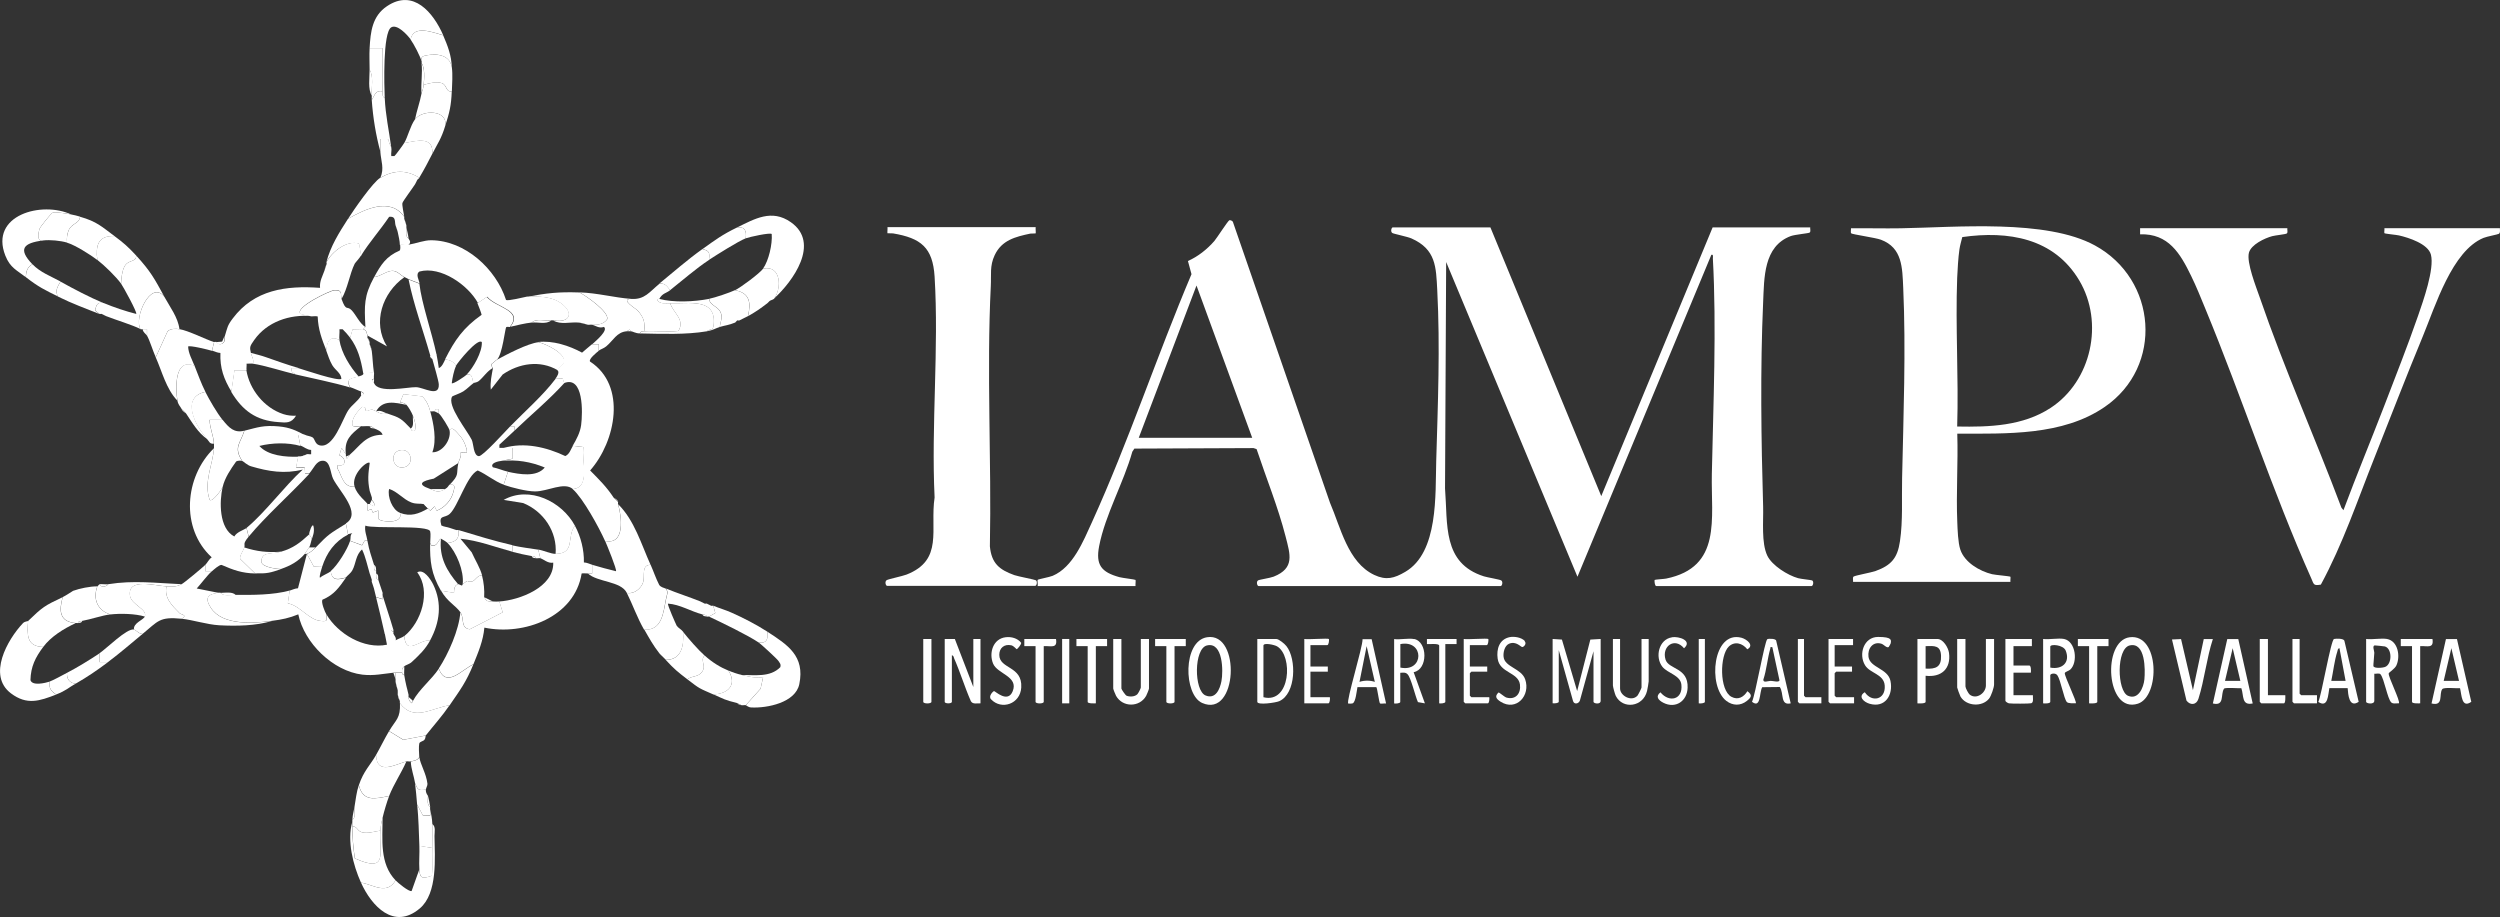 <svg viewBox="0 0 2446.5 897.4" version="1.1" xmlns="http://www.w3.org/2000/svg" id="Capa_2">
  
  <rect x="0" y="0" width="2446.5" height="897.4" fill="#333333" stroke="none"/>
  
  <defs>
    <style>
      .st0 {
        fill: #fff;
      }
    </style>
  </defs>
  <g id="_9m9waX">
    <g>
      <path d="M283.5,578l-1.8,12.4c12.3,2.4,20.4,16.3,32.5,17.3,6.9.6,5.4-.6,5.3-6.4,11.1,18.9,36.7,34.3,59.2,29.6-.8-3.5-1.3-7.1-2.1-10.6h8.5c.5,1.6,3,3.5,2.1,6.3,2.4-1.5,6.5-2.7,8.4-4.2,1.8,19.9,14.5,3.3,25.4,4.2-4.8,8.9-10.7,14.4-18,21.2-2.3,2.2-5.9,2.9-7.4,4.2-2.6,2.4-2.3,3.1-2.1,6.3-2.1,0-4.2,0-6.4,0-.7,0-1.4,0-2.1,0-10.6,1.1-19.1,3.2-30.4,1.9-28.8-3.5-56.8-30.9-62.7-59-8.8,3.6-16,5.1-25.4,6.3-18.2,2.5-48.7,4.9-60.2-12.8-6.2-9.6-3.2-13.2,7.3-14.7.7,0,1.4,0,2.1,0,2.9,3.7,10.2,2.1,14.8,2.1,16.8.2,36.7.2,52.9-4.2h0Z" class="st0"></path>
      <path d="M579.6,336.9h6.3v6.4c-2,1.7-10.1,8.1-8.5,10.5,36.2,23.5,25.2,78.2.1,106.6,9.1,9.2,16.2,16.2,23.1,26.7l4.2,4.2c.2.6-.2,1.4,0,2.1,3.6,12.1,7.1,40.1-12.7,36-5.8-13-21.5-41.8-31.7-50.8,18-1.5,8.1-28.3,10.6-41.1l-10.6-1.2c3.7-6.3,7.3-12.9,8.3-20.3,1.6-12.3,2.5-48.7-16.7-41.1l-1.4-4.4-7.1.2c5.2-7,1.9-8,2.1-8.5,1.4-3.2,5.5-5.3,6.1-7.8,2.3-8.6-18.1-18.2-25.2-19.7,14.4-1.7,30.7,3.6,43.1,10.4,3.1-2.9,6.7-5.5,9.8-8.3h0Z" class="st0"></path>
      <path d="M562.7,514.6c5.7,10.6,9,23.7,8.7,35.8,3,.1,5.5,1.5,8.2,2.3v8.5c-1.4.1-2.8,0-4.2,0-2.1.1-4.2-.4-6.2,0-6.8,42.7-56.4,61.1-95.2,53-1.1,12.8-6,24.2-10.7,35.8-11.2,5-26.5,23.9-33.9,4.2,9.4-14.4,19.8-37.8,21.1-55,4.2,6-.3,15.3,9.2,16.6l32.2-16.6-3.3-10.6c19.9-1.3,53.5-14,52.8-38-5.2,1-9.3-3.3-12.6-4.3l-2.1-8.5c5.1.8,12.6,4.3,16.9,4.2,20-.4,10.5-17.1,19-27.5h0Z" class="st0"></path>
      <path d="M516.2,290.3c11-.3,23.3-.5,32.8,6.3,12.9,9.2,9.3,19.8-7.4,16.9h-2.1c-6,.8-14.7-2.3-19,2.1-7.1.8-14.2,2.6-21.1,4.2,13.2-16.5-13.4-18.5-22.6-29.4l-9.1,6.1c-9.6-17.5-36.3-36.4-57.2-30.8-4.2,2.7-.3,8.4.1,11.7-3.5-1.6-7.1-2.6-10.6-4.2-1.4-.7-2.7-1.4-4.2-2.1-3.8-1.7-6.7-6-11.6-6.1-5.6-.1-12.2,5.6-18,6.1,6.5-11.9,11.6-20.2,24.9-25.9,1.1-1.6.5-3.9.5-5.8,2.7-.3,5.9.4,8.5,0,6.9-1.1,14.9-4.4,22.1-4.3,33.1.4,63.1,28,73,58.4,1.9,1.3,17.1-2.6,21.2-3.4h0Z" class="st0"></path>
      <path d="M353.3,250.1c-2,3.2-5.7,7-6.2,8-4.8,9.6-7,24.6-12.8,34.3-1.4-4,1.6-9.1-7.2-8.5-4.1.3-39.5,17-33,23.3l10.6,2.1c-21.3-1.8-43.4,5.6-55.9,23.4-4.2,6-4.7,6.8-3.3,12.6.7,3.2,3.3,6.4,2.1,10.6-2-.3-4.3.1-6.3,0,.2,2-.3,4.4,0,6.3h-11.7c0-.1-3.1,21.1-3.1,21.1-7.4-12.2-11.4-23.1-10.8-37.9-3-.1-5.5-1.5-8.2-2.3l2.1-8.5c.6.2,1.4-.2,2.1,0,.9.3,2.5,4.1,6.5,1.2,2.8-2,1.4-5.5,2-7.5,2.4-7.7,2.2-9.6,7.6-16.7,21.1-28.1,52.1-32.3,85.4-29.9-.6-6.6,2.4-11.3,4.3-16.8l2.1-6.4c.3-.6-.3-1.6,0-2.1,5.3-10,19.8-21.8,31.9-18.1l2,11.8h0Z" class="st0"></path>
      <path d="M209.4,438.4c-1,16.4-10.4,33.2-4.2,50.8,2.7,2.5,11.9-10.4,12.7-12.7-3.3,14.3-3.7,40.6,11.4,48.5,2.4-4.5,9.7-6.5,11.9-8.3l2.1,8.5c-6.2,7.5-3.2,7.2-4.2,10.6-1.2,3.9-4.8,8.1-4,11.2l14.6,14.2c-12.8-.3-21.2-3.3-32.9-8.4-2.5,0-7.3,4.4-9.5,6.3h-6.4v-6.3c2-2,3.6-5.6,6.3-7.4-30.8-28.3-26.6-78.8,2.2-106.8h0Z" class="st0"></path>
      <path d="M757.3,292.5c8-10.2,7.1-33.5-10.6-29.6,5.6-7.9,9.3-24.1,8.5-33.9-1.6-1.6-21.9,2.9-25.4,4.2.9-7-.6-11.6-8.5-10.6,17-8.3,33.9-18.4,52.7-5.1,29,20.4,2,57.9-16.8,74.9h0Z" class="st0"></path>
      <path d="M636.7,552.7c-9.4.2-5.4,10.8-7.3,17-1.9,6.2-9,12-16,10.5-5.8-11.7-28.7-10.3-38.1-19,1.4,0,2.8.1,4.2,0v-8.5c7.5,2.3,15.6,4.4,23.3,6.3,1.2-1.1-8.9-25.8-10.6-29.6,19.8,4.2,16.3-23.8,12.7-36,16,15.8,22.6,39.1,31.7,59.2h0Z" class="st0"></path>
      <path d="M27.5,607.7c-.9,13.4-1.8,24.9,14.8,25.4-7.6,10.1-12.2,19.2-12.5,32.5,1.9,5.9,14.4,2.8,18.9,1.4-1.2,6.3,1.3,9.5,6.3,12.7-16.2,6.2-28.5,10.7-44.3-1.2-23.2-17.5-3.5-52.5,11.7-68.6,1.9-2,4.8-1.8,5.1-2.2h0Z" class="st0"></path>
      <path d="M729.8,690.2l14.5-16.2,2.5-11.3c-7.9,1.3-14.2-.7-21.2-2.1,12.8-.3,27.9,2.6,38-7.7.9-3-.6-4.1-1.9-6.2-1.1-1.8-16.9-16.3-19.2-17.9,7.9,1,9.3-3.6,8.5-10.6,19.7,12.8,36.9,23.7,31.2,51.3-3.7,18.1-31.5,23.7-47.3,22.8-2.8-.2-4.5-2.1-5.1-2.2h0Z" class="st0"></path>
      <path d="M433.6,34.4c-9.5-2.5-29.1-10.7-31.7,4.2-3.4-4.6-13.3-15.4-19.1-11.8-8.3,5.2-6.8,57.5-6.3,68.9-2.8-1-2-4-2.1-6.3-.6-14,.4-28.3,0-42.3h-12.7c.9-15.9,2.5-31.4,17.1-41.1,25.9-17.3,45.2,6.4,54.9,28.4h0Z" class="st0"></path>
      <path d="M200.9,552.7v6.3h6.4c-4.7,4.2-10.3,12-14.8,16.9l21.1,4.2c-10.5,1.5-13.4,5.1-7.3,14.7,11.4,17.7,42,15.3,60.2,12.8-16,4.9-35.2,5.2-51.9,4.3-12.2-.7-25.9-5.3-36.9-6.4,6.5-3.6-.6-4.1-1.9-5.4-7.5-7.5-15.2-14.8-12.9-26.3,6.5.2,8.9.8,14.8-2.1,2.5-1.2,20.4-16.2,23.3-19h0Z" class="st0"></path>
      <path d="M160.8,290.3c-13.5-17.1-30.1,21.4-23.3,31.7-8.4-4.2-23.9-8.8-33.8-12.7l-4.2-2.1c-.6-.2-1.5.2-2.1,0l-4.3-3.5c1.3-5.5,2.2-8.5,8.5-7.1,9.8,4.1,21.4,8,31.7,10.6,1.3-1.2-12.8-26.8-14.8-29.6.2-5.2.9-12.3,3.3-16.8,3.8-7.1,11.6-3.8,11.5-10.7,14.1,15.5,17.6,22.1,27.5,40.2h0Z" class="st0"></path>
      <path d="M423.1,806.5c3.5,2.2,2.1,8,2.1,11.6.3,21.1,3.3,56-14.4,70.9-25.3,21.4-47.2-2.3-57.6-25.4,12.8,2.5,25.4,12.3,33.9-2.1,2.3,2.4,12.8,11.2,15.7,10.5l7.5-21.1c.6,9.5,3.7,9,12.4,6,.7-9,.1-18.2.3-27.2.1-7.7.4-15.6,0-23.3h0Z" class="st0"></path>
      <path d="M395.6,212.1c.1.7-.1,1.4,0,2.1l2.1,6.4c.1.7-.1,1.4,0,2.1.1,3.4-1.3,8.8,2.1,10.6.1,1.1,3.4,3.2,0,6.4-2.6.4-5.7-.3-8.5,0,0-3.5-1.3-9.1-2.1-12.7-.7-3.1-1.3-4-2.1-6.4-1.1-3.3.8-9.3-6.3-8.4-8.7,13-19.3,24.7-27.5,38l-2-11.8c-12.1-3.6-26.6,8.1-31.9,18.1,4.1-15.7,12.5-28.9,21.1-42.3,16.4-9.4,41.1-21.5,55-2.1h0Z" class="st0"></path>
      <path d="M685.4,588.6l4.2,2.1c.6.2,1.5-.2,2.1,0l4.2,2.1c.6.2,1.5-.2,2.1,0l2,7.1-6.2,3.5c-.5-.2-1.4.2-2.1,0-.8-2.1-2.6-1.7-4.2-2.1-11.8-3.1-22-9.8-33.8-10.6-.9.8,7.8,20.3,8.5,21.6,1.3,2.1,4.2,3.3,6.3,5.9,1,12.9-1.1,27.5-16.9,27.5-.7-.7-1.5-1.4-2.1-2.1l-4.2-4.2c-6.3-8.1-9.8-14.6-14.8-23.3,17.6,1.1,18.6-16.7,21.5-30.5.7-3.5,2.4-6.3-.3-9.7,10.5,4.4,22.8,8.3,33.8,12.7Z" class="st0"></path>
      <path d="M463.3,650c-7.1,17.5-13,25.2-23.3,40.2-17.5,2.5-35,16.5-48.7-2.1,0-.7,0-1.4,0-2.1l-2.1-6.3c-.1-1.4.2-2.9,0-4.2l-2.1-8.5c0-.7,0-1.4,0-2.1v-6.3c2.1,0,4.2,0,6.4,0,0,1,1,2,2.1,2.1.4,3,1.4,7.4,2.1,10.6l2.1,8.5c.2.6-.2,1.5,0,2.1-.1,2.8,1,4.7,3.2,6.3l1-2.1c6.1-11.5,18.5-21.2,25.4-31.7,7.4,19.7,22.7.8,33.9-4.2h0Z" class="st0"></path>
      <path d="M69.8,209.9c-3.9-.7-16.1-3-18.6-1.6-1.3.8-12,13.6-12.6,15.9-.9,2.9-3.1,12.9,3.7,11.1-19.8,2.5-24.8,8.5-10.6,23.3-5,2.7-6.4,7.2-6.4,12.7-8.7-6.8-15.4-9.2-20.1-21.2-15.6-39.7,35.8-53.6,64.5-40.2h0Z" class="st0"></path>
      <path d="M175.6,322.1c8.9,1.5,24.6,9.6,33.9,12.7l-2.1,8.5c-3.5-1.1-21.8-5.6-23.3-4.2.2,6.6,3.9,12.9,6.3,19-19.6-8.2-18.8,20.9-16.9,33.9-10.9-11.4-14.9-28.4-21.1-42.3l11.6-25.4c2.8-2.8,8-2.8,11.6-2.1h0Z" class="st0"></path>
      <path d="M617.7,292.5c-11.6.2,4.8,9.6,6.4,11.5,5.8,6.6,7.3,11,6.2,20.2-1.8.1-3.7,0-4.2,2.1-3.9,0-7-2-8.5-2.1l-1.6-1.7-2.6,1.7c-9.8.7-13.1,8.9-20.2,14.8-2.4,2-5.8,2.9-7.3,4.2v-6.4h-6.3c3.8-3.4,15.9-13.6,11.4-16.9-4.8,1.8-8.2-1.3-11.4-2.1,5.4.3,11.5-.7,14.7-5.5,1.7-7.3-20.9-23-27.3-26.2,17.9.6,34.1,5.2,50.8,6.4h0Z" class="st0"></path>
      <path d="M217.9,410.9c6.1,7.6,11.2,13.1,21.1,10.6-3.7,12.3-10.9,16.1-2.1,29.6-1.5-.5-4.4-.4-5.8.5-5.3,7.4-11.1,16-13.2,24.9-.8,2.3-10,15.2-12.7,12.7-6.2-17.5,3.2-34.4,4.2-50.8,0-1.4,0-2.9,0-4.2-.5-8.8-4.1-14.8-4.2-23.3h12.7Z" class="st0"></path>
      <path d="M410.4,174c-.5.8-1.7,1.4-2.1,2.1l-2.1,4.2c-2.4,3.8-11.8,16.3-12.4,18.4-.5,1.9,1.3,10.1,1.8,13.3-13.9-19.4-38.6-7.3-55,2.1,5.3-8.3,24.5-36.2,31.7-40.2,13.4-7.5,24.9-7.9,38.1,0h0Z" class="st0"></path>
      <path d="M372.3,148.6c-.3-4.2.1-8.5,0-12.7l8.3.2c-.8,3.4,1.8,6.1,2.3,8.2.6,2.3-.4,5.8,0,8.4h3.1c.7-.3,8.5-10.9,9.5-12.7,11.8-2.2,29.1-7.3,27.5,10.6-4.5,8.8-7.5,14.6-12.7,23.3-13.2-7.9-24.7-7.5-38.1,0,4.1-8.9.6-16.4,0-25.4h0Z" class="st0"></path>
      <path d="M636.7,552.7c2.9,6.5,5.1,13.3,8.4,19.7,1.5,2.2,4.2,2.7,6.4,3.6,2.7,3.3,1,6.2.3,9.7-2.8,13.9-3.8,31.6-21.5,30.5-6.8-11.8-11.1-24.4-16.9-36,7,1.6,14.1-4.3,16-10.5,1.9-6.3-2.2-16.8,7.3-17h0Z" class="st0"></path>
      <path d="M162.9,573.8c-2.3,11.5,5.4,18.8,12.9,26.3,1.3,1.3,8.4,1.9,1.9,5.4-21.8-2.2-23,2.4-38.1,14.8-3.3.4-6.6-3.9-8.5-4.2-.9-6.5,9.3-9.4,10.6-12.7,2.8-7.4-13.3-11.5-14.6-20.6-2.4-17.9,25.4-9.3,35.7-9h0Z" class="st0"></path>
      <path d="M137.5,322.1c-6.8-10.3,9.8-48.8,23.3-31.7,5.5,10,13.4,20.2,14.8,31.7-3.6-.6-8.8-.6-11.6,2.1l-11.6,25.4c-2.9-6.5-5.6-15.8-8.5-21.1v-6.3h-4.2c-.4-.3-1.5.3-2.1,0h0Z" class="st0"></path>
      <path d="M655.8,284c-4.1,3.2-7.5,2.8-10.6,8.5,0,.1-2.2-.2-2.1,1,3,4.5,8.1,3,12.7,3.2,3.1,9.7,14.9,16,8.1,27.2-11.1,1.1-22.4-.3-33.5.3,1-9.1-.5-13.5-6.2-20.2-1.7-1.9-18-11.4-6.4-11.5,13.1.9,17.9-7,27.5-14.8,5.4-1,7.7,2.5,10.6,6.4Z" class="st0"></path>
      <path d="M177.7,571.7c-5.9,2.9-8.3,2.3-14.8,2.1-10.3-.3-38.1-8.9-35.7,9,1.2,9.1,17.4,13.2,14.6,20.6-9.4-2.9-23.9-3.2-33.8-2.1-12.7-4-17.2-15.2-12.7-27.5l2.1-2.1c1.2,3.5,6.5,2.8,8.5,0,24.8-4,47-1.1,71.9,0h0Z" class="st0"></path>
      <path d="M61.3,584.4c-3.8,13.2-3.3,24.1,12.7,25.4-11.9,5.6-24.2,13.2-31.7,23.3-16.6-.5-15.7-12-14.8-25.4,14.2-13.7,16-14.9,33.8-23.3Z" class="st0"></path>
      <path d="M566.9,286.1c6.4,3.3,29,19,27.3,26.2-3.1,4.8-9.2,5.9-14.7,5.5-1.2-.3-2.9.2-4.2,0-1.6-.2-4.2-1.7-8.5-2.1-8.3-.9-18.3,2.4-25.4-2.1,16.7,2.9,20.3-7.7,7.4-16.9-9.5-6.8-21.8-6.6-32.8-6.3,19.4-3.6,30.5-4.9,50.8-4.2h0Z" class="st0"></path>
      <path d="M391.3,688c13.6,18.6,31.1,4.7,48.7,2.1-7.4,10.8-15.5,19.7-23.3,29.6l-22,4.2-13.9-8.5c6.7-11.4,11.2-12.2,10.6-27.5Z" class="st0"></path>
      <path d="M368.1,738.8c.5,20,18.4,9.5,29.6,6.3-5,11.5-12.3,22.1-16.9,33.8-13.7,2.8-25.5,5.9-29.6-10.6,4.6-13.8,11.2-19.6,16.9-29.6h0Z" class="st0"></path>
      <path d="M95.2,573.8c-4.5,12.3,0,23.5,12.7,27.5-7.6.8-19,4.8-27.5,6.3-1.7.3-3.6,0-4.2,2.1-.7.2-1.6-.2-2.1,0-16-1.3-16.4-12.2-12.7-25.4,3.4-1.6,9.6-5.9,10.1-6.1,6.6-2.4,16.5-4.4,23.7-4.4h0Z" class="st0"></path>
      <path d="M416.7,719.8c-.4.5-.1,2.5-1.3,4.1-1.2,1.6-4.6,1.7-5.1,3.7-.6,2.4-.3,10.3,0,13.3-2,3.3-5.1,3.5-8.5,4.2-1.3.3-3.1-.3-4.2,0-11.2,3.2-29.1,13.7-29.6-6.3,4.3-7.5,8.1-15.5,12.7-23.3l13.9,8.5,22-4.2h0Z" class="st0"></path>
      <path d="M757.3,292.5c-1,.9-3.1,1.2-4.2,2.1l-2.1,2.1c-7.4,5.6-10.8,8.1-19,12.7,3.1-12.7,2.1-22.7-12.7-25.4,5.5-2.6,24.3-16.6,27.5-21.1,17.6-3.9,18.6,19.4,10.6,29.6h0Z" class="st0"></path>
      <path d="M655.8,296.7c17.8.9,46.3-6.1,42.5,22.3-.6,4.7-4,2.6-6.5,5.2-20.7,3.5-44.3,2.5-65.6,2.1.6-2,2.4-2,4.2-2.1,11.1-.6,22.4.8,33.5-.3,6.7-11.2-5.1-17.5-8.1-27.2Z" class="st0"></path>
      <path d="M380.8,779c-2.2,5.7-5,15.2-6.4,21.2-1.2,5.1-1.7,6.5-2.1,12.7-5.5.6-10,2.5-15.7,2-7.6-.6-5.9-6-11.8-6.3,0-1.4,0-2.8,0-4.2,0-.7,0-1.4,0-2.1,3.7-2.4,1.8-8.7,2.1-12.7,1.2-7.2,1.9-14.2,4.2-21.2,4.1,16.5,15.9,13.4,29.6,10.6Z" class="st0"></path>
      <path d="M112.1,231.1c8.9,6.6,13,10.2,21.2,19,.1,6.9-7.7,3.6-11.5,10.7-2.4,4.5-3.1,11.6-3.3,16.8-4.9-6.8-16.4-18-23.3-23.3-1.7-14.2.7-23.9,16.9-23.3h0Z" class="st0"></path>
      <path d="M112.1,231.1c-16.2-.7-18.6,9.1-16.9,23.3-6.7-5.1-21.9-14.7-29.6-16.9-.4-4.3,0-8.1,1.6-12.1,2.9-6.9,10.7-6.6,11.1-13.3,16.5,4.7,21.3,9.7,33.8,19h0Z" class="st0"></path>
      <path d="M406.1,116.9c7-9.8,32.4-9.6,29.6,6.3-4.1,13.3-7.2,16.6-12.7,27.5,1.6-17.9-15.7-12.8-27.5-10.6,3.6-6.1,5.9-16.7,10.6-23.3h0Z" class="st0"></path>
      <path d="M689.6,641.5c7.4,6.7,15.1,11.4,23.3,14.8,8.5,13.7,0,22.7-14.8,23.3-14.2-6.3-12.8-5.1-25.4-14.8,4.8-3.9,10.7-1.8,14.6-7.7,4-6.1-2.6-11,2.3-15.6h0Z" class="st0"></path>
      <path d="M190.4,358c3.2,8.1,6.7,17.8,10.6,25.4-24.9,5.7-9.2,34,2.1,46.5-9.4-6.2-15.2-16.7-21.1-25.4l-4.2-4.2c-1.6-3-3.6-4.3-4.2-8.5-1.9-12.9-2.7-42.1,16.9-33.9h0Z" class="st0"></path>
      <path d="M374.4,800.2c0,21.4-3.1,44.8,12.7,61.3-8.5,14.4-21,4.6-33.9,2.1-7.7-17.1-13.7-40.7-8.5-59.2,0,1.4,0,2.8,0,4.2.1,10.7.9,20.9,2.5,31.4,33,14.7,23.7-4.9,25-27.1.4-6.2,1-7.6,2.1-12.7h0Z" class="st0"></path>
      <path d="M414.6,83c5.5-1.5,12-3.5,17.6-1.7,5.3,1.6,3.8,9.1,9.9,8.1-.6,14.3-2.2,20.5-6.4,33.8,2.8-15.9-22.6-16.2-29.6-6.3,1.7-8.5,4.8-16.9,6.4-25.4.4-2.3,1.7-3.8,2.1-8.5Z" class="st0"></path>
      <path d="M719.2,284c14.8,2.7,15.8,12.7,12.7,25.4-1.5.8-2.8,1.4-4.2,2.1l-4.2,2.1c-.6.3-1.5-.3-2.1,0l-2.1,2.1c-6.4,2.6-9.3,2.6-14.8,4.2.2-4.5,2.6-8.1,1.3-12.7-2.2-7.8-11.2-7.8-11.8-14.8,5.6-1.1,20.1-6,25.4-8.5h0Z" class="st0"></path>
      <path d="M689.6,641.5c-4.9,4.6,1.8,9.5-2.3,15.6-3.9,5.9-9.8,3.8-14.6,7.7-9.4-7.2-12.7-9.8-21.2-19,15.8,0,17.9-14.6,16.9-27.5,5.4,6.8,14.9,17.7,21.2,23.3h0Z" class="st0"></path>
      <path d="M725.6,660.5c7,1.4,13.3,3.4,21.2,2.1l-2.5,11.3-14.5,16.2c-1.3-.2-2.9.2-4.2,0l-4.2-2.1c-12.4-3-12.9-3.9-23.3-8.5,14.8-.6,23.3-9.5,14.8-23.3,3.4,1.5,9.1,3.5,12.7,4.2Z" class="st0"></path>
      <path d="M698.1,592.8c5.8,2.4,11.9,4.1,17.7,6.7,11.8,5.2,24.5,11.8,35.2,18.7.9,7-.6,11.6-8.5,10.6-10.3-7-36.4-19.7-48.7-25.4l6.2-3.5-2-7.1Z" class="st0"></path>
      <path d="M69.8,209.9c3.4.6,5.3,1.2,8.5,2.1-.4,6.7-8.1,6.4-11.1,13.3-1.7,4-2,7.9-1.6,12.1-6.4-1.9-16.7-2.9-23.3-2.1-6.8,1.8-4.6-8.2-3.7-11.1.7-2.3,11.3-15.1,12.6-15.9,2.4-1.4,14.7.9,18.6,1.6h0Z" class="st0"></path>
      <path d="M412.5,59.8c-1-4.6,2.2-5.2,5.8-5.8,10.5-1.8,22.2.3,23.9,12.1.9,6.3.3,16.5,0,23.3-6.1,1-4.6-6.4-9.9-8.1-5.6-1.7-12.1.2-17.6,1.7.5-6,1.3-16.7-2.1-21.2,0-.7.1-1.4,0-2.1h0Z" class="st0"></path>
      <path d="M200.9,383.4c4,7.9,11.4,20.7,16.9,27.5h-12.7c.1,8.5,3.7,14.5,4.2,23.3-4.3.4-4.5-2.2-6.4-4.2-11.3-12.5-27.1-40.8-2.1-46.5h0Z" class="st0"></path>
      <path d="M433.6,34.4c4.5,10.4,8.3,20,8.5,31.7-1.6-11.8-13.4-14-23.9-12.1-3.5.6-6.8,1.2-5.8,5.8-.8-4.1-7.6-17.1-10.6-21.1,2.6-14.9,22.3-6.8,31.7-4.2h0Z" class="st0"></path>
      <path d="M687.5,243.8c6.8,1.7,7.2,3.6,6.3,10.6-13,8.6-25.7,19.8-38.1,29.6-2.8-3.8-5.2-7.3-10.6-6.4,14.5-11.8,26.8-22.8,42.3-33.9h0Z" class="st0"></path>
      <path d="M729.8,233.2c-7.4,2.9-28.3,16.1-36,21.1.9-6.9.5-8.9-6.3-10.6,12.7-9.1,19.4-14.1,33.8-21.1,7.9-1,9.3,3.6,8.5,10.6Z" class="st0"></path>
      <path d="M101.5,296.7c-6.3-1.4-7.2,1.6-8.5,7.1l4.3,3.5c-13.9-5.6-26.7-10.2-40.2-16.9-4-5.2-.6-9.9,2.1-14.8,13.4,7.4,28.2,15.2,42.3,21.1h0Z" class="st0"></path>
      <path d="M374.4,89.4c.1,2.3-.6,5.3,2.1,6.3.8,17.3,4.1,31.6,6.4,48.7-.5-2.1-3.1-4.8-2.3-8.2l-8.3-.2c.1,4.2-.3,8.5,0,12.7-4.5-16.4-7.3-33.8-8.5-50.8,3.1-4.8,3.4-9.8,10.6-8.5h0Z" class="st0"></path>
      <path d="M131.1,616.1c1.9.3,5.2,4.7,8.5,4.2-11.3,9.3-21.8,18.5-33.8,27.5h-8.5v-8.5c7.2-4.8,26.7-24.6,33.9-23.3h0Z" class="st0"></path>
      <path d="M361.7,47.1h12.7c.4,14-.6,28.3,0,42.3-7.2-1.4-7.5,3.6-10.6,8.5-.1-1.4,0-2.8,0-4.2-.4-8.1,2-19-2.1-25.4,0-7-.4-14.2,0-21.1Z" class="st0"></path>
      <path d="M59.2,275.5c-2.7,4.9-6.1,9.6-2.1,14.8-13.4-6.6-19.5-9.5-31.7-19,0-5.5,1.4-10,6.4-12.7,7.5,7.9,18.1,11.8,27.5,16.9Z" class="st0"></path>
      <path d="M97.3,639.4v8.5h8.5c-12,8.9-19.8,14.2-31.7,21.1-6-.4-9-4.7-8.5-10.6,9.7-5,22.6-12.9,31.7-19h0Z" class="st0"></path>
      <path d="M408.3,787.5l5.5,10.4,7.2.2v-6.3c.8,5.1,1.8,8.2,2.1,14.8.4,7.7.1,15.6,0,23.3l-12.7-2.1c-.5-13.8-.8-26.4-2.1-40.2Z" class="st0"></path>
      <path d="M693.9,292.5c.6,7,9.7,7,11.8,14.8,1.3,4.6-1,8.3-1.3,12.7-4.2,1.2-6.3,3.1-12.7,4.2,2.6-2.6,5.9-.5,6.5-5.2,3.8-28.4-24.8-21.4-42.5-22.3-4.5-.2-9.7,1.4-12.7-3.2-.2-1.2,2-.9,2.1-1,14.3,3.8,34.3,2.8,48.7,0h0Z" class="st0"></path>
      <path d="M410.4,740.9c.9,7.3,6.7,15.8,7.9,26.1.2,1.8-1.5,4.1-1.5,5.7-7.7,1.1-7.9.1-10.6-6.3-1-6.5-4-14.2-4.2-21.2,3.3-.7,6.5-.9,8.5-4.2h0Z" class="st0"></path>
      <path d="M74,669c-7.3,4.2-9.4,6.9-19,10.6-5-3.2-7.5-6.4-6.3-12.7,2.7-.8,13.3-6.6,16.9-8.5-.6,5.8,2.5,10.2,8.5,10.6h0Z" class="st0"></path>
      <path d="M406.1,766.3c2.7,6.5,2.9,7.5,10.6,6.3,0,4.5,1.9,5.3,2.1,6.3.1,3.4-1.3,8.8,2.1,10.6.1.7-.1,1.4,0,2.1v6.3l-7.2-.2-5.5-10.4c-.6-6.6-1.2-14.8-2.1-21.2h0Z" class="st0"></path>
      <path d="M363.8,93.6c-3.9-6.3-2.1-17.4-2.1-25.4,4.2,6.4,1.7,17.2,2.1,25.4Z" class="st0"></path>
      <path d="M344.8,802.3c.4-5.9,1.4-8.2,2.1-12.7-.3,4,1.6,10.3-2.1,12.7Z" class="st0"></path>
      <path d="M399.8,233.2c-3.4-1.8-2-7.2-2.1-10.6.7,3.4,1.6,6.4,2.1,10.6Z" class="st0"></path>
      <path d="M421,789.6c-3.4-1.8-2-7.2-2.1-10.6.8,3.7,1.5,6.5,2.1,10.6Z" class="st0"></path>
      <path d="M389.2,675.3c-.2-1.5-1.7-4-2.1-8.5l2.1,8.5Z" class="st0"></path>
      <path d="M139.6,322.1h4.2v6.4c-.8-1.6-4.1-3.4-4.2-6.4h0Z" class="st0"></path>
      <path d="M105.8,571.7c-2,2.8-7.3,3.5-8.5,0,2.7-.3,5.9.4,8.5,0Z" class="st0"></path>
      <path d="M391.3,685.9c0-.3-1.7-2.2-2.1-6.3l2.1,6.3Z" class="st0"></path>
      <path d="M317.3,265c.8-2.2.7-3.2,2.1-6.4l-2.1,6.4Z" class="st0"></path>
      <path d="M211.5,334.8l5.9-.5,2.5-5.9c-.6,2,.8,5.5-2,7.5-4,3-5.5-.9-6.5-1.2h0Z" class="st0"></path>
      <path d="M387.1,664.8l-2.1-6.3c.7,0,1.4,0,2.1,0v6.3Z" class="st0"></path>
      <path d="M397.7,220.5l-2.1-6.4c0,.3,1.5,3.2,2.1,6.4Z" class="st0"></path>
      <path d="M406.1,180.3l2.1-4.2c-.6,1.1-1.1,2.6-2.1,4.2Z" class="st0"></path>
      <path d="M689.6,590.7l-4.2-2.1c1.8.7,3.2,1.7,4.2,2.1Z" class="st0"></path>
      <path d="M696,592.8l-4.2-2.1c1.9.8,3.4,1.8,4.2,2.1Z" class="st0"></path>
      <path d="M725.6,690.2c-3.4-.6-4-2.1-4.2-2.1l4.2,2.1Z" class="st0"></path>
      <path d="M103.6,309.4c-1.8-.7-3.2-1.7-4.2-2.1l4.2,2.1Z" class="st0"></path>
      <path d="M727.7,311.5c-1.5.7-2.7,1.4-4.2,2.1l4.2-2.1Z" class="st0"></path>
      <path d="M617.7,324.2c-1.4,0-2.9-.1-4.2,0l2.6-1.7,1.6,1.7Z" class="st0"></path>
      <path d="M649.4,643.6c-1.1-1.2-2.6-2.2-4.2-4.2l4.2,4.2Z" class="st0"></path>
      <path d="M605,491.3l-4.2-4.2c.5.7,3,1.1,4.2,4.2Z" class="st0"></path>
      <path d="M181.9,404.6c-.6-.8-2.8-1.4-4.2-4.2l4.2,4.2Z" class="st0"></path>
      <path d="M719.2,315.7l2.1-2.1c-.6.2-1.2,1.8-2.1,2.1Z" class="st0"></path>
      <path d="M751,296.7l2.1-2.1c-.8.6-1.3,1.5-2.1,2.1Z" class="st0"></path>
      <path d="M300.4,542.1l6.7,12.4,8.1.3c-.7,2.2-3,9.4-2.1,10.6,2.8-2.5,8.2-4.4,10.6-6.3,1.4,9.8,7.2,8.2,14.8,6.3-6.7,9.5-11.4,16.6-23,21.5-1.4,2.5,2.3,11.7,3.9,14.4.1,5.8,1.6,7-5.3,6.4-12.1-1-20.1-14.8-32.5-17.3l1.8-12.4c2.6-.7,5.2-2.2,8.2-2.3l8.7-33.6h0Z" class="st0"></path>
      <path d="M421,626.7c-10.9-.9-23.6,15.7-25.4-4.2,16.6-13.2,26.7-44,12.7-62.4,6.1-3.9,13.1,6.7,15.6,11.8,9,18.5,6.5,37.2-3,54.8h0Z" class="st0"></path>
      <path d="M385,616.1l-2.1,1.1,2.1,1.1c.2.7-.2,1.5,0,2.1h-8.5c-2.6-11.9-5.6-24.1-8.5-36l6.3,2.1v-4.2c3.4,11.3,7.4,22.5,10.6,33.8h0Z" class="st0"></path>
      <path d="M230.6,582.3c-4.6,0-11.9,1.6-14.8-2.1,4.4-.2,12.1-1.3,14.8,2.1Z" class="st0"></path>
      <path d="M395.6,660.5c-1.1-.1-2.1-1.1-2.1-2.1-.1-3.3-.5-4,2.1-6.3.2,2.8-.3,5.7,0,8.5h0Z" class="st0"></path>
      <path d="M560.6,436.3l10.6,1.2c-2.5,12.8,7.4,39.6-10.6,41.1-8.5-7.4-24.7,2.4-37,2.3-8,0-22.9-3.7-30.7-6.5l4.2-12.7c11.1,2.4,28,5.6,36-4.2-13.5-5.6-27.7-8-42.3-6.4l10.6-2.1v-10.6c-2.8-.1-5.6.1-8.5,0,20-6,42-.8,60.3,7.9,4.2-1.9,5.3-6.5,7.4-10h0Z" class="st0"></path>
      <path d="M545.8,362.3c-17.4-10.2-38-6.8-53.9,4.2l-11.6,14.8c-.8-7.2.9-14.2,2.1-21.1,0-.5-2.4-2.2-1-4.2,1.8-1.1,3.7-3.4,5.3-4.2,9.8-5.2,29.4-15.6,40.2-16.9,7,1.5,27.5,11.1,25.2,19.7-.7,2.5-4.7,4.6-6.1,7.8h0Z" class="st0"></path>
      <path d="M543.7,370.7l7.1-.2,1.4,4.4c-15.1,16.6-32.5,31-48.7,46.5v-4.2h-4.2c14.3-14.6,32.3-30.4,44.4-46.5h0Z" class="st0"></path>
      <path d="M471.7,563.2c1.8,6.8,2.5,14.1,2.1,21.2l2.1,3.2c2,1.3,4.2.8,6.4,1,2,.2,4.3.1,6.4,0l3.3,10.6-32.2,16.6c-9.5-1.3-5-10.7-9.2-16.6-5-7-12.8-10.2-19-21.2l12.7,2.1c0-3.4.4-7.6,4.3-8.5l3.2,1.4c1-.2.8-1.3,1-1.4,7.7-5.8,2.2-1.3,9.2-2.6,2.9-.5,5.3-6.5,9.8-5.9h0Z" class="st0"></path>
      <path d="M562.7,514.6c-8.5,10.4.9,27.1-19,27.5,1.8-21.8-11.8-41.7-31.7-49.8l-19.1-3.1c25.1-14.1,57.1,1.5,69.8,25.4h0Z" class="st0"></path>
      <path d="M526.7,537.8l2.1,8.5c-1.1-.3-2.9.2-4.2,0-.7-2.1-2.5-1.8-4.2-2.1-6.5-1.2-12.7-2.5-19-4.2v-6.3c8.5,1.9,16.9,2.9,25.4,4.2h0Z" class="st0"></path>
      <path d="M499.2,320c-.2.3-3.1-.7-3.9.3-1,1.3-3.7,26.4-8.8,31.5-1.6.9-3.5,3.1-5.3,4.2-1.3,2,1.1,3.8,1,4.2-5.6,3-9,8.9-13.8,12.8-1.9,1.5-4.5,1.4-5.3,2-1.1-4.3-.8-9.8-6.4-8.5,6.4-6.5,15.4-22.2,14.8-31.7-4-4.4-23.6,19.8-25.4,23.3-1.8-4.2-6.3-5.8-10.6-6.4,9.6-19,17.8-30.9,35.8-43.6.1-.6-3.4-10.1-4.1-11.4l9.1-6.1c9.2,10.8,35.8,12.8,22.6,29.4h0Z" class="st0"></path>
      <path d="M395.6,271.3c-21.3,15.2-31.5,44.3-16.9,67.7l-19-10.6c-1.1-2.8-.4-4.8-4.2-6.4l2.1-2.1c-1.1-21.1-1.5-30.3,8.5-48.7,5.9-.5,12.4-6.3,18-6.1,4.9.1,7.8,4.4,11.6,6.1h0Z" class="st0"></path>
      <path d="M410.4,277.6c2.2,19.4,12,46.9,16.9,69.8h-6.4c-7-24.7-16-48.9-21.1-74,3.4,1.6,7.1,2.7,10.6,4.2Z" class="st0"></path>
      <path d="M539.4,313.6c-5.2,4.2-12.8,1.4-19,2.1,4.3-4.4,13.1-1.3,19-2.1Z" class="st0"></path>
      <path d="M334.2,292.5c4.7,13.1,5.2,6.1,10,11.2,4.3,4.6,7.6,12.6,13.3,16.3l-2.1,2.1-10.3.3-2.4,8.2c-2.2-3-4.8-5.8-7.4-8.4h-3.1c.3,3.4-.5,7.3,0,10.6-9.4-4.7-12.3,1.6-12.7,10.6-4.5-11.4-8.2-21-8.6-33.7-2-.6-4.2,0-6.2-.1l-10.6-2.1c-6.6-6.3,28.9-23,33-23.3,8.9-.6,5.8,4.5,7.2,8.5h0Z" class="st0"></path>
      <path d="M241.1,362.3c3,18.6,17.3,36.9,36.3,43,4.1,1.3,8.1,1.7,12.3,1.5-4.7,7.8-10,6.8-16.9,6.3-22.3-1.4-35.5-11.4-46.5-29.6l3.1-21.2h11.7c0,.1,0,0,0,0Z" class="st0"></path>
      <path d="M245.4,345.3c5.1,1.4,10.4,2.6,15.3,4.4,8.7,3.1,20.7,7.3,31.2,10.4h-6.3c-1.1,4.6,1.1,4.1,4.2,6.4-12.6-3-30.8-8.9-42.3-10.6,1.2-4.2-1.4-7.4-2.1-10.6h0Z" class="st0"></path>
      <path d="M272.9,417.3c10.8,1,16.4,3.8,25.4,8.5h-6.4l2.1,10.6c-12.5-3.6-27.8-3.1-40.2,0,8.4,9.6,26,11,38.1,10.5l-2.1,10.6,8.4.2.4,5.8,4,.3c-18.6,20-42.5,41.2-59.2,61.3l-2.1-8.5c18.4-15.3,36.8-40.5,55-57.1-17.8,4.5-33.5,1.9-50.7-3.2-3.8-1.1-7.6-5-8.5-5.2-8.8-13.5-1.6-17.3,2.1-29.6,13.1-3.3,18.7-5.6,33.9-4.2h0Z" class="st0"></path>
      <path d="M275,540c-9,2.6-19-.4-19.2,9.5-.1,5.5,14.7,7.4,19.2,7.4-10.5,3.7-13.8,4.5-25.4,4.2l-14.6-14.2c-.8-3.1,2.8-7.3,4-11.2,12.3,4,22.9,5.2,36,4.2h0Z" class="st0"></path>
      <path d="M423.1,829.8c-.1,9,.4,18.2-.3,27.2-8.8,2.9-11.8,3.4-12.4-6-.5-7.7.3-15.6,0-23.3l12.7,2.1h0Z" class="st0"></path>
      <path d="M389.2,226.9l-2.1-6.4c.8,2.4,1.4,3.2,2.1,6.4Z" class="st0"></path>
      <path d="M691.7,603.4c-1.6-.5-3.5,0-4.2-2.1,1.6.4,3.5,0,4.2,2.1Z" class="st0"></path>
      <path d="M399.8,679.6l-2.1-8.5c.4,1.7,1.7,7.4,2.1,8.5Z" class="st0"></path>
      <path d="M404,685.9l-1,2.1c-2.2-1.6-3.3-3.5-3.2-6.3.4,1.1,3.4,2.9,4.2,4.2h0Z" class="st0"></path>
      <path d="M575.4,317.8l-8.5-2.1c4.2.5,6.9,1.9,8.5,2.1Z" class="st0"></path>
      <path d="M80.4,607.7c-.7,2.2-2.7,1.6-4.2,2.1.7-2.1,2.5-1.8,4.2-2.1Z" class="st0"></path>
      <path d="M344.8,808.6c5.9.3,4.2,5.7,11.8,6.3,5.7.5,10.2-1.5,15.7-2-1.4,22.2,8,41.9-25,27.1-1.6-10.5-2.4-20.7-2.5-31.4h0Z" class="st0"></path>
      <path d="M414.6,83c-.4,4.7-1.7,6.1-2.1,8.5-.8-9.4,1.2-20.5,0-29.6,3.4,4.4,2.6,15.1,2.1,21.2h0Z" class="st0"></path>
      <path d="M427.3,347.5c.9,4.1,1.5,8.5,2.1,12.7,3.1-1,4.9-5.6,6.3-8.5,4.3.5,8.8,2.1,10.6,6.4-2,4-3.7,12.2-4.2,16.9,1.2,1.3,13.3-7,14.8-8.5,5.5-1.3,5.2,4.1,6.4,8.5-3.1,2.2-5.9,5.4-9.9,8-2.5,1.7-10.5,4.5-10.9,5-5.5,8.8,14.9,33.6,19.2,42.5,1.8,3.9,1.5,15.5,6.9,15.9,3.8.3,25.9-24.3,30.7-29.2h4.2v4.2c-4.9,4.7-9.8,9.2-14.8,13.8v3.1c1.4,0,2.8,0,4.2,0,2.8.1,5.7-.1,8.5,0v10.6l-10.6,2.1c-3.6.4-11.5,2.3-8.5,6.3,5.1,1,9.7,3.2,14.8,4.3l-4.2,12.7c-9.1-3.3-16.6-10-25.4-13.9-10.5,4.6-19.2,35.1-27.4,42.5-5.1,4.6-11.2.5-8.2,11.3,2.5,1.4,5.5,1.4,8.2,2.4,2.3.8,4,1.4,6.4,2.1.6.2,1.5-.2,2.1,0,1.4,8.3-2.7,11.8-10.6,12.7-1.4-1.4-4.5-3.2-6.4-4.2-2.5.3-3.7,8.6-9.5,6.3l-1.1-2.1c0-3.3.7-8.6,0-11.3-1.5-6.7-55-2.3-63.5-5.7-.9,5.2,1.3,9.9,2.1,14.8h-2.9l-2.4,4.3-11.6-4.3c.7-2.1-.4-5.6,2.1-7.5l-4.2,1.1-2.1-10.6c15.8-9.9-6.2-31.2-12.5-43.6-2.7-5.4-2.6-17.4-9.7-17.7-6.9-.3-9.1,7.5-13.8,12.6l-4-.3-.4-5.8-8.4-.2,2.1-10.6c.7,0,1.4,0,2.1,0,3.8-.4,3.8-1.1,6.4-2.1.9-.4,2.9.3,4.2,0v-4.2c-4,0-7.3-3.3-10.6-4.3l-2.1-10.6h6.4c2.5,1.3,5.7,1.3,7.8,2.7s2.2,6.3,6.4,7.6c14,4.1,22.6-25.5,28.5-34.3,3.5-5.3,9.1-8.5,12.4-14.1.3-.6,5.5-2.1,0-4.2-3.5-1.2-7-3.1-10.6-4.2-5-8.7,2-8.9,8.5-10.6,7.1-1.8,3.3-3.6,4.2-4.2,1.2-.8,8.1.5,10.6,0,.3,2-.4,4.5,0,6.4l-2.1,1.1,2.1,3.1c3.8,10.8,32.9,4,41.1,4.2,7.5.1,23,10.4,22.3-2.9-.2-3.5-4.9-19.6-6.3-24.6l-2.1-2.1c-.2-.6.2-1.5,0-2.1h6.4ZM421,402.5c-1.5-5.4-3.1-9.8-7.7-14.5l-18.5-2.2-3.4,8.2c2.4,0,4.5.4,6.3,2.2-10.9-2.2-23.1-5.4-29.6,6.3,4.7-1.4,7.2,1,10.6,2.1-6.1,2.1-10.1-2.6-14.2-3.6-3.1-.8-7,4.6-7.3-2.4l-2.8-.4c-4.1,4.2-9.3,9.7-9.6,15.8-.3,5.5,4.5,2.9,8.5,3.2-10.1,7.8-16.7,13.5-14.8,27.5l-4.2-6.3-2.2,7.2c7.1,2.8,6.9,11.8-2,9.7v3c4.6,7.4,5.6,18.8,16.9,18.1,2.6,8.2,12,15.1,12.7,16.9.5,1.4-.4,4.5,0,6.4l3.8-1.5,1.3,3.4,5.4-1.9.3,8.2c1.9,3.1,24.7,5.3,20.9-6,10.5,4,18.4.9,27.5-4.3.7-1.8-3.6-4.1-4.2-4.2l6.4,6.4,4.2-4.2,2.1,4.2c7.8-2.9,14.4-10.3,16.4-18.5,1-4,2.3-8-3.8-6.9,10.1-10.4,6.2-10,8.5-21.1.5-2.7,3.3-6.2,2.4-10.4l6.1-.2-.2-2.9c-2-6.8-4.3-11.1-9.2-16.2-1.6-1.7-5.8-6.9-7.5-2-.4-2.4-8.3-15.2-10.6-16.9v-4.2h-3.1l-1.1,2.1c-1.1-.3-2.9.2-4.2,0h0Z" class="st0"></path>
      <path d="M342.7,529.4l11.6,4.3,2.4-4.3h2.9c1.7,9.7,3.8,14.5,6.4,23.3.5,1.9-1,5.2,2.1,6.3,0,.7,0,1.4,0,2.1.2,2.3-.8,5.2,2.1,6.3.5,1.9,1.5,4.2,2.1,6.3l2.1,6.3c.2.7-.2,1.5,0,2.1v4.2l-6.4-2.1c-.7-2.8-1.4-5.6-2.1-8.5-.7-2.8-1.8-5.1-2.1-6.3-.2-.7.2-1.5,0-2.1-.7-2.8-1.5-4.4-2.1-6.3-2.3-7.7-3.9-16-7.4-23.3-6.2,5.2-6,14-9.4,20.2-2,3.6-5,5.2-6.5,7.3-7.6,1.8-13.4,3.5-14.8-6.3,6.7-5.6,16.4-21.3,19-29.6h0Z" class="st0"></path>
      <path d="M448.5,571.7c-3.9.8-4.2,5.1-4.3,8.5l-12.7-2.1c-9.6-16.8-10.8-28.6-10.6-46.5l1.1,2.1c5.8,2.3,7-6,9.5-6.3-1.8,18.1,5.7,31.3,16.9,44.4h0Z" class="st0"></path>
      <path d="M368.1,559c-3.1-1.2-1.6-4.5-2.1-6.3,2.4,1.7,1.9,3.9,2.1,6.3Z" class="st0"></path>
      <path d="M370.2,567.5c-2.9-1.1-1.9-4.1-2.1-6.3,2.9,1.3,1.6,4.4,2.1,6.3Z" class="st0"></path>
      <path d="M374.4,580.2l-2.1-6.3c.5,1.8,1.4,4,2.1,6.3Z" class="st0"></path>
      <path d="M385,618.2l-2.1-1.1,2.1-1.1c.2.7-.2,1.5,0,2.1Z" class="st0"></path>
      <path d="M363.8,567.5l-2.1-6.3c.6,2,1.4,3.6,2.1,6.3Z" class="st0"></path>
      <path d="M366,575.9l-2.1-6.3c.3,1.3,1.4,3.6,2.1,6.3Z" class="st0"></path>
      <path d="M304.6,529.4c-.6,2.2-.9,4.2-2.1,6.3-.2.3-4,6.1-4.2,6.3-6.5,7.5-14.1,11.6-23.3,14.8-4.5,0-19.3-1.9-19.2-7.4.2-10,10.2-7,19.2-9.5,11.9-3.4,18.7-8.8,27.5-16.9,0,.3,3.7,3.2,2.1,6.3h0Z" class="st0"></path>
      <path d="M308.8,535.7c-2.8,2.9-4.6,4.6-8.5,6.3h-2.1c.2-.3,4-6,4.2-6.3h6.4,0Z" class="st0"></path>
      <path d="M338.5,512.5l2.1,10.6c-13.2,6.9-20.9,17.8-25.4,31.7l-8.1-.3-6.7-12.4c3.9-1.7,5.6-3.4,8.5-6.3,13.3-13.8,13.5-13.2,29.6-23.3h0Z" class="st0"></path>
      <path d="M501.4,533.6v6.3c-16.8-4.5-33.2-11-50.8-12.7l11,13.3c3.2,7.3,8.2,15,10.2,22.6-4.5-.6-6.9,5.3-9.8,5.9-7.1,1.3-1.6-3.2-9.2,2.6,1.5-12.7-6.1-31.1-14.8-40.2,7.9-.9,12-4.4,10.6-12.7,17.3,5.2,35.3,10.8,52.9,14.8h0Z" class="st0"></path>
      <path d="M446.4,518.8c-2.3-.7-4.1-1.3-6.4-2.1l6.4,2.1Z" class="st0"></path>
      <path d="M482.3,588.6c-2.2-.2-4.4.3-6.4-1l-2.1-3.2,8.5,4.2h0Z" class="st0"></path>
      <path d="M524.6,546.3c-1.8-.3-3.6,0-4.2-2.1,1.7.3,3.6,0,4.2,2.1Z" class="st0"></path>
      <path d="M355.4,322.1c3.8,1.6,3.1,3.5,4.2,6.4.2.6-.2,1.5,0,2.1l2.1,4.2c.1.7-.1,1.4,0,2.1l2.1,6.4c.9,6.8,1,13.6,2.1,21.1-2.5.5-9.4-.8-10.6,0-2.1-12.3-5.1-23.8-12.7-33.9l2.4-8.2,10.3-.3h0Z" class="st0"></path>
      <path d="M363.8,343.2l-2.1-6.4c0,.3,1.6,2.6,2.1,6.4Z" class="st0"></path>
      <path d="M361.7,334.8l-2.1-4.2c.1.4,1.5.9,2.1,4.2Z" class="st0"></path>
      <path d="M366,375l-2.1-3.1,2.1-1.1c.3,1.3-.4,3.2,0,4.2h0Z" class="st0"></path>
      <path d="M423.1,351.7c0-.3-1.8-1-2.1-2.1l2.1,2.1Z" class="st0"></path>
      <path d="M332.1,332.6c2.1,13.1,10.4,26.3,19,36-6.5,1.6-13.4,1.9-8.5,10.6-15.8-4.8-36.3-8.8-52.9-12.7-3.1-2.2-5.3-1.7-4.2-6.3h6.3c6.2,1.8,39.2,13.2,42.3,10.5-.4-5.7-5.9-8.3-8.9-13.3-2.8-4.8-4-9.2-5.9-14.2.4-9,3.3-15.3,12.7-10.6h0Z" class="st0"></path>
      <path d="M353.3,387.6v-4.2c5.5,2.2.3,3.7,0,4.2Z" class="st0"></path>
      <path d="M304.6,529.4c1.6-3.2-2.1-6-2.1-6.3,0-2.7,3-11,4.2-8.5,1.5,6.2-.7,10-2.1,14.8Z" class="st0"></path>
      <path d="M397.7,396.1c-1.8-1.8-3.8-2.2-6.3-2.2l3.4-8.2,18.5,2.2c4.5,4.8,6.2,9.1,7.7,14.5,3.3,12.1,6.6,28.2,2.1,40.2,9.6.4,18.4-11.9,16.9-21.1,1.6-4.9,5.9.4,7.5,2,4.9,5.1,7.2,9.4,9.2,16.2l.2,2.9-6.1.2c.9,4.2-1.8,7.8-2.4,10.4l-23.9,15.2c-10.7,2.1-17.8,5.2-3.6,10.1,6.7,2.4,7.4,4.1,14.8,0,2.7-1.5,2.7-2.7,4.2-4.2,6.1-1.1,4.8,3,3.8,6.9-2,8.1-8.6,15.6-16.4,18.5l-2.1-4.2-4.2,4.2-6.4-6.4c-3.6-.8-7,.3-12.1-1.6-8-3.1-13.7-10.8-21.7-13.2-1.9,7.5,3.1,20.5,10.6,23.3,3.8,11.3-18.9,9.2-20.9,6l-.3-8.2-5.4,1.9-1.3-3.4-3.8,1.5c-.4-1.9.5-4.9,0-6.4h2.1l4.2,2.1c1.4-3.4-1.9-5.3-2.1-6.3-.1-.7.2-1.5,0-2.1-.6-2.2-2-6-2.1-6.4-2.2-10.9-1.5-16.4,0-27.5-2.3-2.6-18.5,11.5-14.8,23.3-11.4.6-12.3-10.7-16.8-18.1v-3c8.8,2.1,9-7,1.9-9.7l2.2-7.2,4.2,6.3v2.1l1,2.1,3.2-4.2c9.7-8.4,15.3-19.2,31.7-19.1-1-3.5-5.4-5.1-8.5-6.3-1.1-1.4-2.5-1.9-4.2-2.1-2.8-.3-5.7.2-8.5,0-4-.4-8.9,2.3-8.5-3.2.4-6.1,5.5-11.6,9.6-15.8l2.8.4c.3,6.9,4.2,1.6,7.3,2.4,4.1,1,8,5.7,14.2,3.6,13.2,4.4,13.8,4.9,23.3,14.8.8.8.2,3.2,4.2,2.1,1.1-6.4-.2-9.6-2.1-14.8-1-2.7-4.4-8.7-6.4-10.6h0ZM390.7,440.8c-10,2.8-6.2,19.6,5.4,16.3,10-2.8,6.2-19.6-5.4-16.3Z" class="st0"></path>
      <path d="M425.2,402.5l1.1-2.1h3.1v4.2c-.2-.1-4-2-4.2-2.1Z" class="st0"></path>
      <path d="M300.4,444.8c-2.5,1-2.6,1.8-6.4,2.1l6.4-2.1Z" class="st0"></path>
      <path d="M390.7,440.8c11.7-3.3,15.4,13.5,5.4,16.3-11.7,3.3-15.4-13.5-5.4-16.3Z" class="st0"></path>
      <path d="M404,406.7c1.9,5.2,3.2,8.4,2.1,14.8-4,1.1-3.5-1.3-4.2-2.1,3.7-2.4,1.8-8.7,2.1-12.7h0Z" class="st0"></path>
      <path d="M435.8,478.6c-7.4,4.1-8.1,2.4-14.8,0h14.8Z" class="st0"></path>
      <path d="M363.8,489.2c.2,1,3.5,3,2.1,6.3l-4.2-2.1,2.1-4.2Z" class="st0"></path>
      <path d="M363.8,487.1l-2.1-6.4c0,.3,1.5,4.2,2.1,6.4Z" class="st0"></path>
      <path d="M366,419.4c-1.3-.5-3.4.1-4.2-2.1,1.7.2,3.1.7,4.2,2.1Z" class="st0"></path>
      <path d="M338.5,446.9c1.2-.8,3.2-1.2,4.2-2.1l-3.2,4.2-1-2.1h0Z" class="st0"></path>
    </g>
  </g>
  <g>
    <path d="M1015.5,573.3c.3-1.4-.5-5.2,0-5.9.5-.6,11.5-2.6,14.6-3.9,19.9-8.4,30-33.9,38.5-52.5,35.8-78.8,63.6-162.9,97.4-242.7l-3.5-12.9c9.7-4.2,19-11.6,25.9-19.6,2.4-2.8,13.4-20,14.7-20.3.9-.2,2.9.5,3.4,1.6l95,274.8c10.4,24,17.4,58.4,43.3,70.7,11.7,5.5,19.5,3.4,30.4-3,32.7-19.1,29.3-75.9,30.3-108.7,1.6-55.3,3.9-111.6,1-166.9-1.2-22.8-1.2-40-25.3-50.7-3.9-1.7-17.6-4.5-18.7-5.3-2-1.4-.8-5.5.5-5.5h95.5l108.5,263,109-263h95.5c-.3,1.4.8,4.1-.6,5.1-1.2.8-14.2,1.9-18.4,3.4-26.9,10-26,41.1-27.1,64.9-2.9,65.2-1.9,134.7,0,200,.4,14-1.9,35.3,4.1,47.9,4.6,9.6,20,19.2,30.1,22,2.8.8,13.2,1.8,13.8,2.2,1.9,1.3.8,5.5-.6,5.5h-152c-1.5,0-2-5.5-1.5-6,.4-.4,9.3-.9,11.2-1.3,54.7-11.2,43.8-58.5,44.7-102.3,1.4-67.7,4.7-143.7,1-211,0-1.2.7-4.4-1.5-3.5l-131,315-128.5-308-1.1,221.6c2.8,35.1-2.8,73,38,86,3.1,1,15.8,3.1,17,4,2,1.4.8,5.5-.5,5.5h-237c-1.3,0-2.5-4.1-.5-5.5,1.1-.8,11.8-2.3,15.3-3.7,20.8-8.3,16.2-21.6,11.7-39.2-7.4-28.9-19-57.3-28.4-85.6l-3-1-116.6.5-2,3c-8.5,30.3-26.6,61.9-32.5,92.5-3.5,18.3,2.1,25.4,19.8,30.3,2.9.8,15.2,2.2,15.8,2.7.4.3-.2,4.7,0,6h-96ZM1114.4,428.4h111l-54.5-149-56.5,149h0Z" class="st0"></path>
    <path d="M1813.4,569.3c.2-1.5-.7-4.2.6-5.1,1.7-1.1,17.2-3.9,21.4-5.4,15.5-5.6,21.5-12.8,23.9-29.1,3-20.5,1.6-41.3,2.1-61.9,1.3-60.3,3.8-125.9,1.1-186-.9-19.9-.8-39.3-21.8-47.2-5.2-2-28.2-5.2-29.2-6.3-.6-.7,0-3.6-.1-4.9,16.2-.2,32.4.3,48.6,0,54.2-.9,142.5-9.2,190.1,16.8,60.8,33.2,67.4,118.3,9.6,158-41.3,28.4-96.2,26.1-144.3,26.2.9,28.7-1.2,57.9,0,86.5.3,7.5.7,20.2,3,27,4.2,12.5,18.8,21,31,24,3.3.8,17.3,1.9,18,2.5.3.3-.2,3.9,0,5h-154,0ZM1915.4,417.4c31.5.6,64.2-.5,91.3-18.2,40.1-26.2,52.5-83.6,28.1-124.7-24.7-41.6-69.6-48.9-114.5-42.5-1,4-2.2,8-2.8,12-1.2,8.3-1.8,19.3-2.2,27.8-1.8,48.1,1.5,97.4,0,145.6Z" class="st0"></path>
    <path d="M2238.4,223.4c-.3,1.4.8,4.1-.6,5.1-1.2.8-11.2,1.8-14.2,2.6-7.4,2-20.6,8.2-22.8,16.2-2.5,9.6,7,33.4,10.5,43.5,23.9,69.6,54.1,137.1,80,206l2,2.5c12.7-34.1,26.7-67.8,39.8-101.8,11.2-29.2,23.1-59.3,33.3-88.7,4.9-14.2,16.1-45.6,12.5-59.6-2.8-10.6-21.7-16.6-31.2-18.8-2.5-.6-13.8-1.6-14.3-2.2-.4-.5.2-3.8,0-4.9h113c0,1.6.6,4.5-1,5.5-.8.6-11.9,2.7-15,4-30.9,12.7-47.2,66.9-59.5,96.5-16.3,39.3-31.6,79.2-47.3,118.7-16.6,41.8-30.9,84.4-52.4,124.1-7.3,1.3-6.8-.2-9.3-5.9-38-85.1-68-177.6-103.8-264.2-4.4-10.7-8.8-21.7-13.9-32.1-10.6-21.8-22.1-41.5-49.9-40.6v-6h144Z" class="st0"></path>
    <path d="M1013.5,222.4c-.2,1.2.3,5.7,0,6-.2.2-3.8,0-5.2.2-14.6,3.1-28,6.4-34.9,21.1-5,10.5-3.2,19.3-3.8,30.2-4.2,84.5.8,170.1-.9,254.8,1.6,16.5,9.1,22.8,23.9,28.1,3.7,1.3,20.1,4.4,21,5,2,1.3.8,5.5-.5,5.5h-145c-1.3,0-2.5-4-.5-5.5,1.3-1,15.7-4,19.5-5.5,36.6-14.3,22.8-44.1,27.5-75.5-3.4-70.9,4.3-145.7,0-216.1-1.8-28.5-13.4-37.7-40.7-42.3-1.3-.2-5.2,0-5.4-.1-.3-.3.2-4.8,0-6h145Z" class="st0"></path>
    <path d="M1519.4,625.3l9.1.6,14.9,50.4,12.9-50.4,10.1-.6v60.5c0,4-7,2.7-7,1v-49.5l-13.3,48.2c-1.1,3.3-5.8,4.3-6.8.3l-13.9-49.6v50.5c0,1.5-4.6,1.8-6,1.5v-63Z" class="st0"></path>
    <path d="M924.5,625.3h9.9c0,0,18.1,47,18.1,47v-47h7v63c-3.3-.2-7.5,1.2-9.4-2.1-6-13.6-10.3-28.1-16.3-41.7-.5-1.2-.5-3-2.3-3.2v45.5c0,2-7,2-7,0v-61.5Z" class="st0"></path>
    <path d="M2084.2,623.6c29.1-3.6,29.9,57.8,8,65-31.3,10.2-35.4-61.6-8-65ZM2084.2,631.6c-13.3,3-12.5,44.7-1.7,49.3,10.1,4.3,15.2-8.1,16-16,.9-9.4,1.1-36.8-14.3-33.3h0Z" class="st0"></path>
    <path d="M1181.2,623.6c33.5-5.4,29.8,79.7-4.8,64.3-18.2-8.1-19.1-60.5,4.8-64.3h0ZM1181.2,631.6c-13,3-12.9,44.3-1.4,49,9.8,4,14-6.2,15.5-14,1.9-9.8,1.5-38.6-14-35h0Z" class="st0"></path>
    <path d="M2335.9,625.3c11,2,13.3,17.3,9.1,26.1-1.6,3.2-7.3,6.8-7.4,7.5-.8,3.1,11.8,27.5,9.9,29.4-2.3-.2-5.8.8-7.5-1-3.7-3.8-6.7-22.7-10.4-27.4-1.2-1.5-4.5-.3-6.1-.6v26.5c0,4-8,2.7-8,1v-61.5c6.2.8,14.6-1,20.5,0h0ZM2323.9,631.6c-2.6.4-.4,5.3-.4,7.2,0,2.6-1.1,12.3-.9,13,.6,2.6,9.3,1.8,11.6.8,6.9-2.9,6.8-18-.4-20-.6-.2-9.4-1-9.8-1h0Z" class="st0"></path>
    <path d="M2019.9,625.3c11.5,2.3,13.8,23,6,30-1.3,1.2-5.1,2.2-5.3,3.4-.4,2.9,12.1,28.4,10.8,29.5-2.2,0-7.3.4-8.8-1.2-3-3.5-6-21.6-9.3-26.2-2-2.7-6.9-1.6-6.9,0v26c0,1.8-5.6,1.7-7,1.5v-63c6,.8,14.9-1.1,20.5,0h0ZM2006.4,653.3c11.4,2.2,19.8-4.9,15.1-16.6-2.3-5.8-15.1-6.7-15.1-3.9v20.5Z" class="st0"></path>
    <path d="M1923.4,625.3v46.5c0,1.4,2.8,6.9,4.1,7.9,6.7,5.3,15.9-1.6,15.9-8.9v-45.5h8v44.5c0,3-2.9,11.5-5,14-6.9,8.4-22.4,7.3-27.9-2.2-.6-1.1-3.2-8.2-3.2-8.8v-47.5h8Z" class="st0"></path>
    <path d="M1097.4,625.3v48.5c0,.8,3.8,6.4,5,7,3,1.3,8.1,1.1,10.6-1.4.9-.9,3.4-5.7,3.4-6.6v-47.5h8v48.5c0,.8-2.2,6.1-2.8,7.2-6.4,11.3-22.9,11.4-29.4,0-.6-1.1-2.8-6.5-2.8-7.2v-48.5h8Z" class="st0"></path>
    <path d="M2190.4,625.5l14.1,62.9c-11,2.3-8.6-7.5-11.1-14.9-2.9.2-16.1-1-17,.5-3.6,5.4.9,17.3-10.9,14.4l14.1-63h10.9c0,0,0,0,0,0ZM2192.4,666.3l-7.5-32-7.5,32h15Z" class="st0"></path>
    <path d="M2404.4,625.5l14,61.3c-9.6,6.8-9.4-7-11-13.3-3.3.3-15.8-1.2-17.4.9-3.5,4.7,1.7,17-10.5,14l14.1-63h10.9c0,0,0,0,0,0ZM2406.4,666.3l-7.5-32-7.5,32h15Z" class="st0"></path>
    <path d="M2297.4,673.4h-17.9c-1.3,6.4-1.1,19.8-10.8,13.5,3.3-7,12.3-60.9,15.4-61.6,2.1-.5,9.3-.6,10.1,1.7l14,59.8c-9.4,6.3-10.3-7-10.8-13.5h0ZM2295.4,666.3l-6-32c-1.8.3-1.7,2-2.1,3.3-2.8,8.7-4,19.6-5.9,28.7h14Z" class="st0"></path>
    <path d="M2134.4,625.5l11.6,49.9,10.6-50h8.9c-6.1,18.6-8.2,39.9-14.1,58.4-2,6.3-8.1,6.6-11.7,1.8l-14.2-59.8,8.9-.4h0Z" class="st0"></path>
    <path d="M1585.4,625.3v48.5c0,7,11.1,13.3,17,7,.8-.9,4-7.3,4-8v-47.5h7v41.5c0,1.2-1.2,7.7-1.6,9.4-3.8,15.7-23.7,18.3-30.6,4.8-.8-1.6-2.8-8.8-2.8-10.2v-45.5h7Z" class="st0"></path>
    <path d="M1230.4,625.3h18.5c2.6,0,8.3,4.8,10,7,10,12.5,9.5,46.7-7.1,53.9-3.5,1.5-21.4,4.1-21.4.6v-61.5h0ZM1236.4,682.3c26.5,6.7,29.2-40.6,13.3-49.8-2.5-1.5-13.3-3.9-13.3-.7v50.5Z" class="st0"></path>
    <path d="M1884.4,661.3v25.5c0,1.9-6.4,1.6-8,1.5v-63h19.5c5.7,0,10.7,8.5,11.4,13.6,2.1,15.7-7.7,24.2-22.9,22.4ZM1884.4,654.3c10.1.6,15.5-1.7,15.1-12.5-.4-10.3-6.3-9.8-15.1-9.5v22Z" class="st0"></path>
    <path d="M1383.9,625.3c13.2,2.7,13.7,29.8-.5,32.5l11,30.5-6.8-1.2c-2.6-5.5-6.7-23.8-10.2-27.3-2-2.1-4.4-1.5-7.1-1.4v28.5c0,1.5-4.6,1.8-6,1.5v-63c5.7.8,14.2-1.1,19.5,0h0ZM1370.4,653.3c23.4,4.8,23.6-27.5,0-23v23Z" class="st0"></path>
    <path d="M1988.4,625.3v7h-18v19h15.5c1.8,0,1.7,5.6,1.5,7h-17v22h19c-.2,2.3,1,7-1.6,7.9-1.6.5-19.7.5-21.8.1-1.1-.2-3.5-1.7-3.5-2.5v-60.5h26Z" class="st0"></path>
    <path d="M984.2,623.6c5.5-.7,11.6,1,15.1,5.4.4,1.5-3.7,6.3-4.4,6.3-.3,0-2.8-3.2-5.2-3.8-6.8-1.5-11.8,2.5-11.8,9.3,0,14.1,22.8,10.7,21.5,32-.9,16.1-19.3,22.4-29.6,11.5-2.9-3.1,2.2-8,3-8,1.1,0,13.4,12.1,18.2.2,6-14.7-15.1-16.9-19.2-27.2-4.2-10.4,0-24.2,12.3-25.7h0Z" class="st0"></path>
    <path d="M1342.3,625.5l14.1,62.9c-1.4-.2-5.2.5-5.9,0-1-.8-2.7-15.8-3.7-16h-18.4c-.7,3.4-1.7,14.8-4.7,15.9-.8.3-4.1.4-4.3.2-2.3-2.2,14.2-55,14-63h8.8ZM1345.4,667.3l-8-35-7,35c4.5-1.6,10.5-1.6,15,0Z" class="st0"></path>
    <path d="M1752.4,688.3c-10.5,2.4-6.5-10-10.7-16l-17.2.2c-3,5.2-1.1,21.2-10,14.3,3.4-7,12.4-59.6,15-61.3.9-.6,8.4-.8,8.7,1.6l14.2,61.3h0ZM1734.4,633.3c-2.6-.3-1.6,0-2,1.5-2.8,9.6-3.6,20.7-6.8,30.3-.2,3.5,4.7,1.2,7.3,1.2,2.2,0,8,1.8,8.5-.5l-7-32.5h0Z" class="st0"></path>
    <path d="M1813.4,625.3v6h-18v21h17v5h-15.5c-.1,0-1.5,1.4-1.5,1.5v22c0,.1,1.4,1.5,1.5,1.5h17.5v6h-23.5c-.1,0-1.5-1.4-1.5-1.5v-61.5h24Z" class="st0"></path>
    <path d="M1456.4,625.3c.5.5,0,6-1.5,6h-16.5v21h17v5h-15.5c-.1,0-1.5,1.4-1.5,1.5v22c0,.1,1.4,1.5,1.5,1.5h17.5c.3,1.4,0,6-1.5,6h-22c-.1,0-1.5-1.4-1.5-1.5v-61.5c3.2.7,23.2-.9,24,0Z" class="st0"></path>
    <path d="M1300.4,625.3c.5.5,0,6-1.5,6h-16.5v21h17v5h-17v25h19c.3,1.4,0,6-1.5,6h-23.5v-63c3.2.7,23.2-.9,24,0Z" class="st0"></path>
    <path d="M1636.2,623.6c6.7-1.1,20.3,3.3,11.8,10.8-9.1-11.1-22.1-2-18.1,11.1,3.1,9.8,22.3,7.6,21.6,27.5-.4,13-11.7,20.9-23.8,14.7-5-2.6-7.9-6.2-2.8-10.2,8.6,10.4,22.1,7.2,20.5-7.5-1-9.3-13.5-11.1-18.6-17.5-7.5-9.5-3.5-26.8,9.3-28.8h0Z" class="st0"></path>
    <path d="M1848.3,633.2c-2,1.2-4.7-2.4-7-3.2-8.5-2.7-13.9,4.7-12.8,12.8,1.5,10.8,18.9,11.2,21.5,23.5,2.9,13.8-5.2,26.8-20.4,22.4-5.6-1.6-11.8-7.1-4.7-11.3,6.9,10.4,20.5,7.3,19.5-6.5-.8-11.3-14.4-11.9-19.2-19.8-6.7-10.9-1.3-27.8,12.7-27.8s12.9,3.2,12.3,6.4c0,.2-1.8,3.5-2,3.6h0Z" class="st0"></path>
    <path d="M1492.1,627.6c2,2.2-.5,5.3-2.3,5.6-1.4.3-6-6.3-13.1-3.2-4.3,1.9-5.8,8.5-5.3,12.8,1.1,10.1,17.3,11.2,21.1,21.9,5.6,15.9-8.7,31.7-24,22-4.2-2.7-6.1-5.2-2.1-9,.6-.5,5.7,4.4,8,5,9.1,2.4,14.2-4.4,13-13-1.8-12-19.9-11.1-21.8-25.2-1.3-9.4,1.6-18.9,11.8-21,4.6-.9,11.6.3,14.8,3.8h0Z" class="st0"></path>
    <path d="M1691.8,632.7c-9,8.7-9.3,42.9,2.6,49.2,6.5,3.5,12.1.2,15.6-5.5,5.1,3.8,4,5.9-.5,9.5-6.3,5-13.8,4.8-20.1,0-18.6-14.4-13.2-69.2,14.8-61.8,4.9,1.3,13,7.4,5.7,11.3-4.6-5.9-12.3-8.3-18.2-2.6h0Z" class="st0"></path>
    <path d="M2380.4,625.3c1.6,9.8-5.2,6.6-12,7v56c-1.6,0-8,.4-8-1.5v-54.5h-11v-7h31Z" class="st0"></path>
    <path d="M1033.4,625.3c1.7,9.8-5.2,6.6-12,7v54.5c0,2.1-8,2.1-8,0v-54.5h-11v-7h31Z" class="st0"></path>
    <path d="M1083.4,625.3v7h-11v56c-1.6,0-8,.4-8-1.5v-54.5h-11v-7h30Z" class="st0"></path>
    <path d="M2063.4,625.3v7h-11v54.5c0,1.9-6.4,1.6-8,1.5v-56h-11v-7h30Z" class="st0"></path>
    <path d="M1160.4,625.3v7h-11v54.5c0,2.1-8,2.1-8,0v-54.5h-11v-7h30Z" class="st0"></path>
    <path d="M2219.4,625.3v55h17c0,1.6.4,8-1.5,8h-22c-.1,0-1.5-1.4-1.5-1.5v-61.5h8Z" class="st0"></path>
    <path d="M2250.4,625.3v53.5c0,.1,1.4,1.5,1.5,1.5h15.5v8h-22.5c-.1,0-1.5-1.4-1.5-1.5v-61.5h7Z" class="st0"></path>
    <path d="M911.5,625.3v61.5c0,2.1-8,2.1-8,0v-61.5h8Z" class="st0"></path>
    <path d="M1425.4,625.3v5h-11v56.5c0,1.5-4.6,1.8-6,1.5v-56.5c0-2.4-9.9-1.3-12-1.5v-5h29Z" class="st0"></path>
    <path d="M1765.4,625.3v55.5c0,.1,1.4,1.5,1.5,1.5h15.5v6h-21.5c-.1,0-1.5-1.4-1.5-1.5v-61.5h6Z" class="st0"></path>
    <rect height="63" width="7" y="625.3" x="1039.4" class="st0"></rect>
    <path d="M1668.4,625.3v61.5c0,1.5-4.6,1.8-6,1.5v-63h6Z" class="st0"></path>
  </g>
</svg>